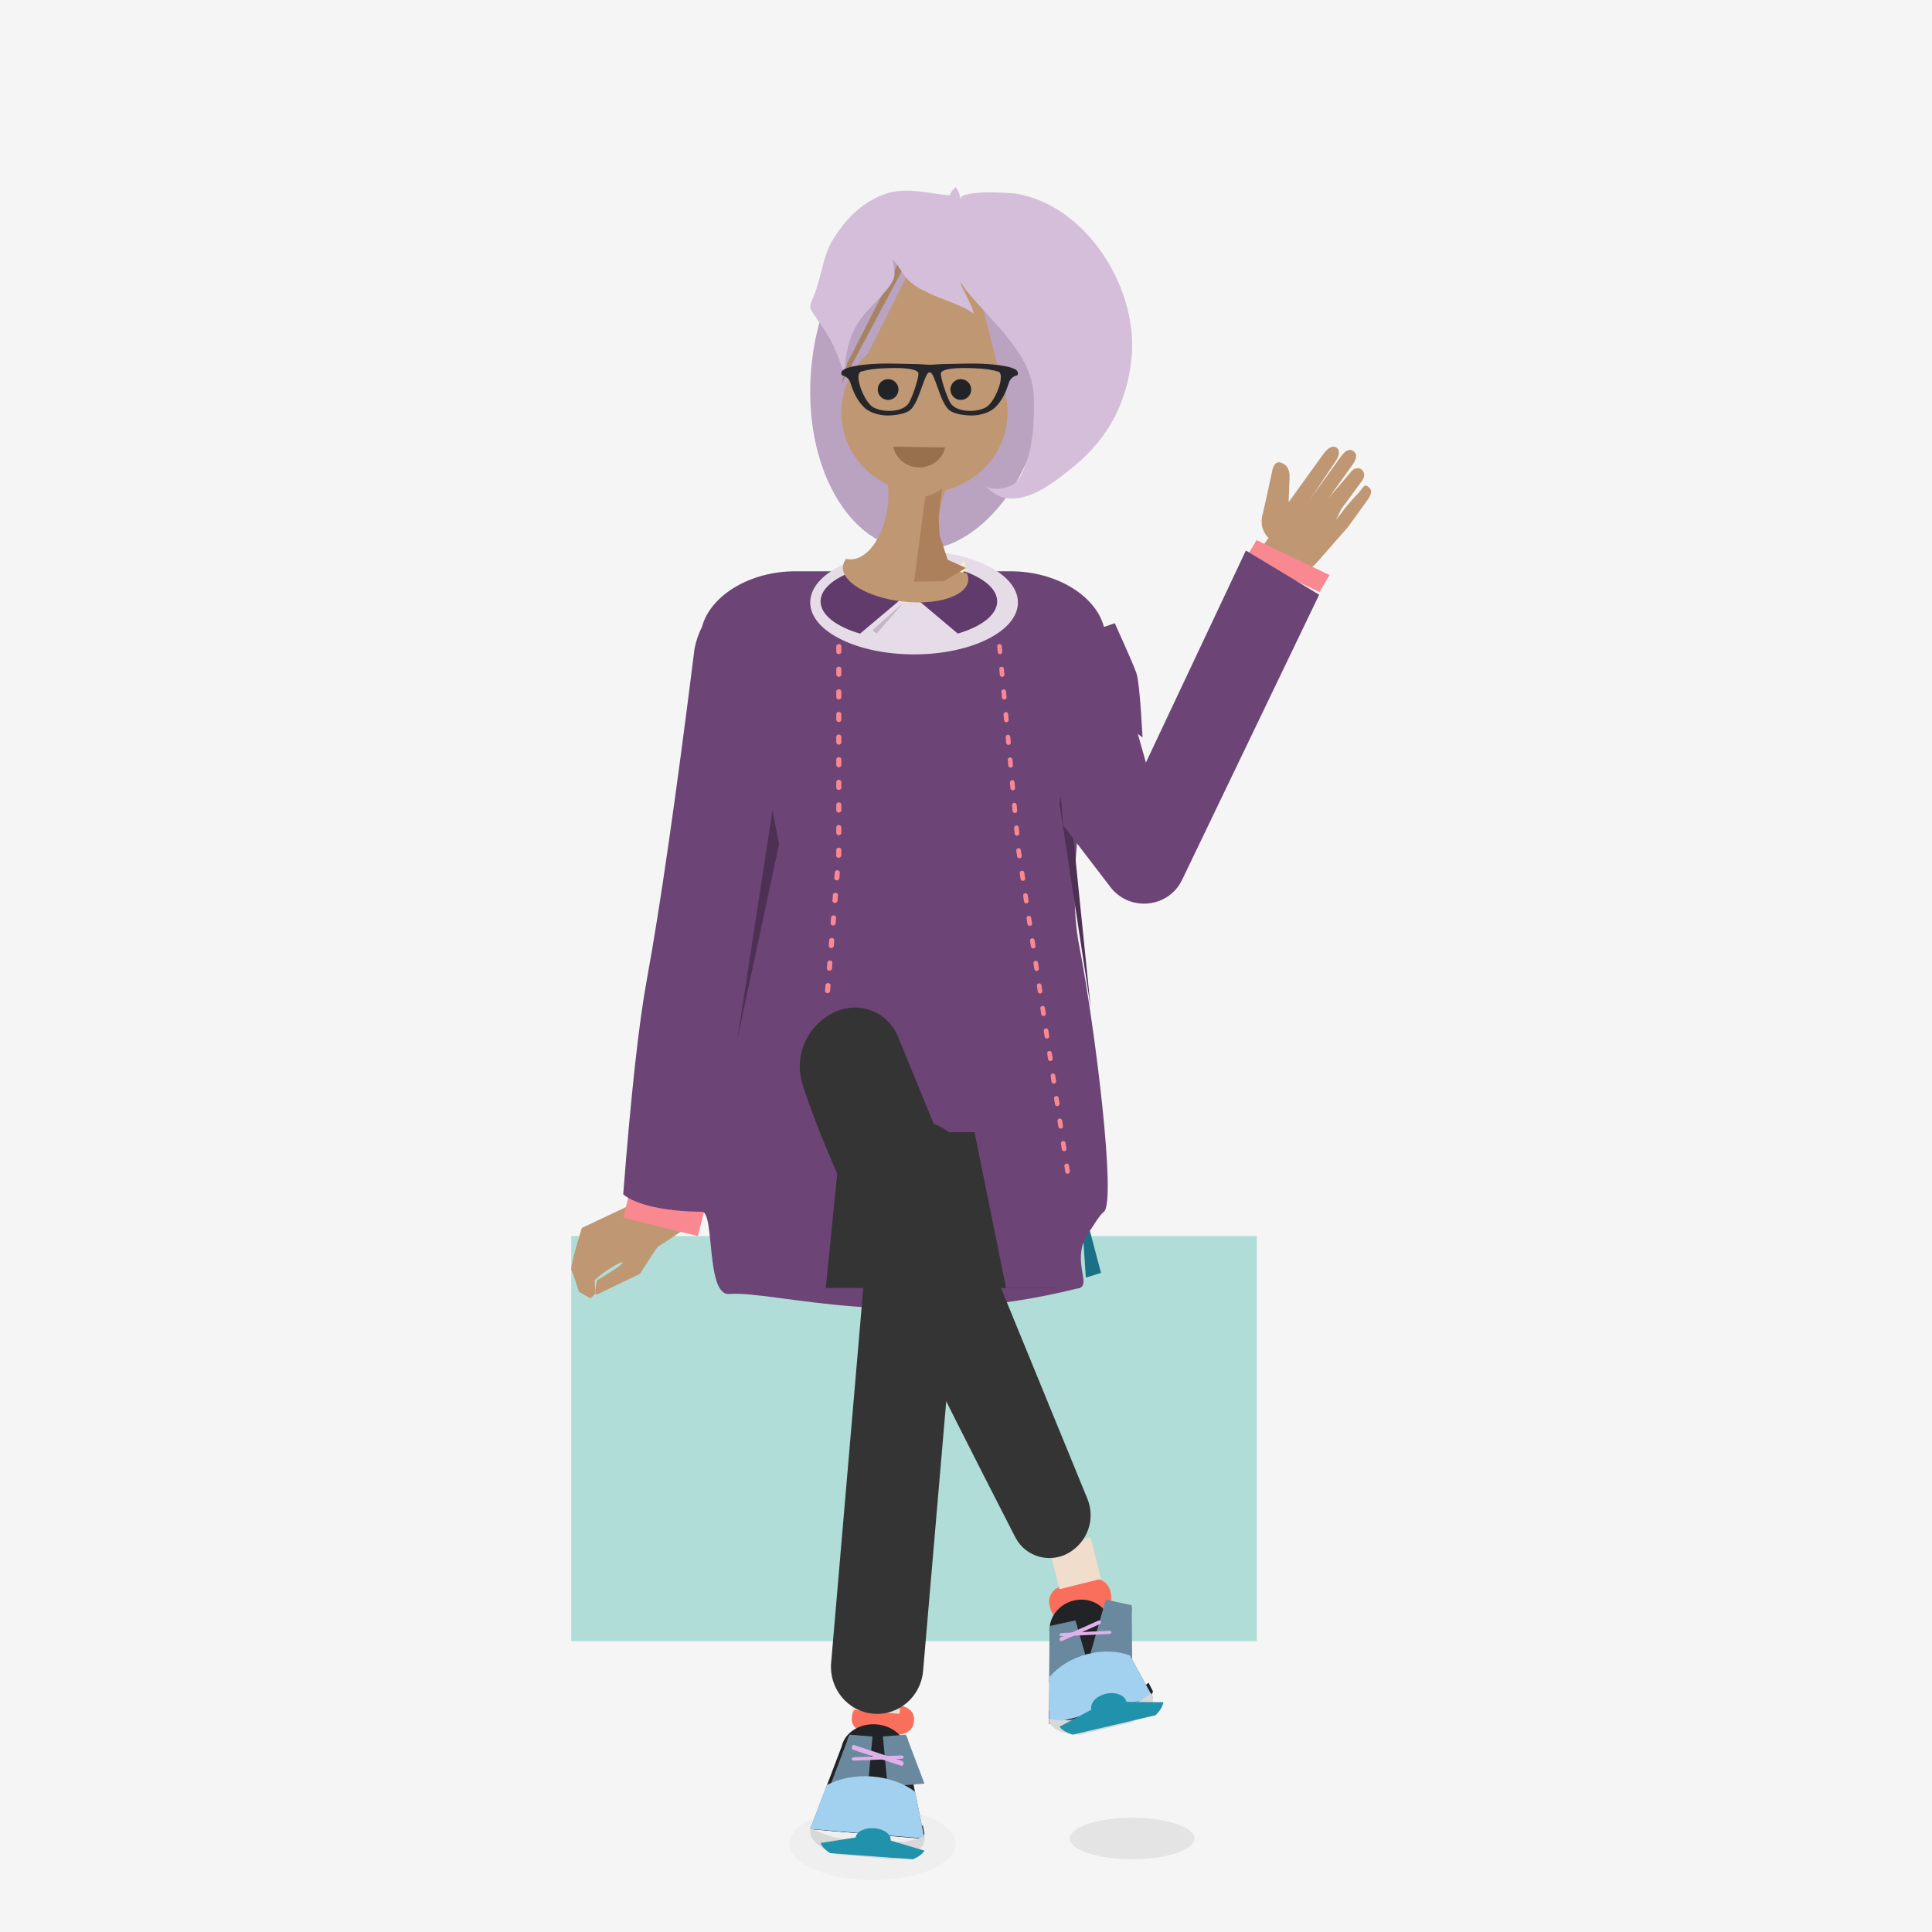 <?xml version="1.0" encoding="UTF-8"?>
<svg width="186px" height="186px" viewBox="0 0 186 186" version="1.1" xmlns="http://www.w3.org/2000/svg" xmlns:xlink="http://www.w3.org/1999/xlink">
    <!-- Generator: Sketch 48.2 (47327) - http://www.bohemiancoding.com/sketch -->
    <title>14_Bespoke  </title>
    <desc>Created with Sketch.</desc>
    <defs></defs>
    <g id="Page-1" stroke="none" stroke-width="1" fill="none" fill-rule="evenodd">
        <g id="14_Bespoke--">
            <rect id="Rectangle" fill="#F5F5F5" x="0" y="0" width="186" height="186"></rect>
            <g id="Group-24" transform="translate(55, 18)">
                <rect id="Rectangle-40" fill="#B0DDD7" x="0" y="101" width="66" height="39"></rect>
                <ellipse id="Oval-6" fill="#EFEFEF" cx="29" cy="159.5" rx="8" ry="3.5"></ellipse>
                <ellipse id="Oval-6" fill="#E4E4E4" cx="54" cy="159" rx="6" ry="2"></ellipse>
                <path d="M7.828,97 L11,100.217 C11.036,100.292 8.343,102.026 8.343,102.026 C8.257,102.034 6.611,104.636 6.611,104.636 L2.456,106.639 C2.17,106.558 2.478,105.257 2.478,105.257 C2.478,105.257 5.039,103.76 4.932,103.559 C4.825,103.358 3.262,104.433 3.176,104.478 C3.089,104.524 2.25,105.24 2.25,105.24 L2.32,106.554 L1.847,107 L0.735,106.358 C0.735,106.358 0.202,104.635 0.019,104.292 C-0.164,103.949 1.016,100.217 1.016,100.217 L7.828,97 Z" id="Hand_L" fill="#C09773"></path>
                <polygon id="Rectangle-5" fill="#F98891" points="5.813 96 13 97.774 12.187 101 5 99.226"></polygon>
                <path d="M15,104.545 L17,97 L16.464,105 L15,104.545 Z" id="Path-4" fill="#1A7185"></path>
                <polygon id="Path-4" fill="#1A7185" points="51 104.545 49.536 105 49 97"></polygon>
                <path d="M52,44.449 C51.854,43.697 51.607,42.99 51.275,42.34 C50.475,39.327 46.668,37 42.301,37 L36.29,37 C36.29,37.94 34.372,38.711 31.932,38.785 C29.493,38.711 27.575,37.94 27.575,37 L21.563,37 C17.196,37 13.39,39.327 12.589,42.34 C12.258,42.99 12.01,43.697 11.865,44.449 C10.07,58.795 8.538,69.425 7.268,76.339 C6.499,80.528 5.743,87.405 5,96.968 C5.308,97.305 7.248,98.609 12.589,98.663 C13.814,98.676 12.948,106.737 15.192,106.575 C19.736,106.249 31.727,110.312 48.881,106.01 C50.203,105.679 47.863,103.134 50.014,100.359 C50.284,100.011 50.78,99.048 51.275,98.663 C52.485,97.723 50.47,81.147 48.881,72.949 C47.786,67.299 48.826,57.799 52,44.449 Z" id="Combined-Shape" fill="#6C4476"></path>
                <ellipse id="Oval-8" fill="#E6DCE8" cx="33" cy="40" rx="10" ry="5"></ellipse>
                <path d="M27.259,36 C27.968,37.237 30.046,38.133 32.5,38.133 C34.954,38.133 37.032,37.237 37.741,36 C37.909,36.294 38,36.608 38,36.933 C38,38.627 35.538,40 32.5,40 C29.462,40 27,38.627 27,36.933 C27,36.608 27.091,36.294 27.259,36 Z" id="Combined-Shape" fill="#FEECC7"></path>
                <path d="M37.835,37 C39.765,37.682 41,38.727 41,39.897 C41,41.19 39.495,42.329 37.209,42.996 L32.582,39.1 C34.932,39.033 36.931,38.189 37.835,37 L37.835,37 Z M32.433,39.103 L27.804,43 C25.511,42.333 24,41.193 24,39.897 C24,38.797 25.091,37.808 26.825,37.127 C27.813,38.298 29.884,39.104 32.279,39.104 C32.331,39.104 32.382,39.104 32.433,39.103 L32.433,39.103 Z" id="Combined-Shape" fill="#613B6B"></path>
                <polygon id="Path-3" fill="#C5B5C9" points="32 40 29.397 43 29 42.674"></polygon>
                <polygon id="Rectangle-32" fill="#343434" points="22 91 47 91 47 106 22 106"></polygon>
                <polygon id="Path-65" fill="#6C4476" points="27 81 24.4 107 14 104.174"></polygon>
                <polygon id="Path-5" fill="#4E3055" points="19.37 60 16 82 20 63.288"></polygon>
                <path d="M25.51,44.218 L25.51,44.762 C25.51,44.883 25.62,44.98 25.755,44.98 C25.89,44.98 26,44.883 26,44.762 L26,44.218 C26,44.098 25.89,44 25.755,44 C25.62,44 25.51,44.098 25.51,44.218 Z M25.51,46.396 L25.51,46.941 C25.51,47.061 25.62,47.159 25.755,47.159 C25.89,47.159 26,47.061 26,46.941 L26,46.396 C26,46.276 25.89,46.178 25.755,46.178 C25.62,46.178 25.51,46.276 25.51,46.396 Z M25.51,48.574 L25.51,49.119 C25.51,49.239 25.62,49.337 25.755,49.337 C25.89,49.337 26,49.239 26,49.119 L26,48.574 C26,48.454 25.89,48.357 25.755,48.357 C25.62,48.357 25.51,48.454 25.51,48.574 Z M25.51,50.753 L25.51,51.297 C25.51,51.418 25.62,51.515 25.755,51.515 C25.89,51.515 26,51.418 26,51.297 L26,50.753 C26,50.632 25.89,50.535 25.755,50.535 C25.62,50.535 25.51,50.632 25.51,50.753 Z M25.51,52.931 L25.51,53.476 C25.51,53.596 25.62,53.693 25.755,53.693 C25.89,53.693 26,53.596 26,53.476 L26,52.931 C26,52.811 25.89,52.713 25.755,52.713 C25.62,52.713 25.51,52.811 25.51,52.931 Z M25.51,55.109 L25.51,55.654 C25.51,55.774 25.62,55.872 25.755,55.872 C25.89,55.872 26,55.774 26,55.654 L26,55.109 C26,54.989 25.89,54.892 25.755,54.892 C25.62,54.892 25.51,54.989 25.51,55.109 Z M25.51,57.288 L25.51,57.832 C25.51,57.953 25.62,58.05 25.755,58.05 C25.89,58.05 26,57.953 26,57.832 L26,57.288 C26,57.167 25.89,57.07 25.755,57.07 C25.62,57.07 25.51,57.167 25.51,57.288 Z M25.51,59.466 L25.51,60.011 C25.51,60.131 25.62,60.228 25.755,60.228 C25.89,60.228 26,60.131 26,60.011 L26,59.466 C26,59.346 25.89,59.248 25.755,59.248 C25.62,59.248 25.51,59.346 25.51,59.466 Z M25.51,61.644 L25.51,62.189 C25.51,62.309 25.62,62.407 25.755,62.407 C25.89,62.407 26,62.309 26,62.189 L26,61.644 C26,61.524 25.89,61.426 25.755,61.426 C25.62,61.426 25.51,61.524 25.51,61.644 Z M25.497,64.351 C25.487,64.471 25.589,64.575 25.724,64.584 C25.859,64.593 25.976,64.503 25.986,64.383 L25.999,64.22 L26,64.204 L26,63.823 C26,63.702 25.89,63.605 25.755,63.605 C25.62,63.605 25.51,63.702 25.51,63.823 L25.51,64.196 L25.497,64.351 Z M25.363,65.98 L25.319,66.523 C25.309,66.643 25.41,66.748 25.545,66.757 C25.68,66.765 25.798,66.675 25.808,66.555 L25.852,66.012 C25.862,65.892 25.761,65.788 25.626,65.779 C25.491,65.77 25.373,65.86 25.363,65.98 Z M25.185,68.153 L25.14,68.696 C25.131,68.816 25.232,68.92 25.367,68.929 C25.502,68.938 25.619,68.848 25.629,68.728 L25.674,68.184 C25.684,68.065 25.582,67.96 25.447,67.951 C25.312,67.943 25.195,68.033 25.185,68.153 Z M25.007,70.325 L24.962,70.868 C24.952,70.988 25.054,71.093 25.189,71.102 C25.324,71.11 25.441,71.02 25.451,70.9 L25.496,70.357 C25.505,70.237 25.404,70.133 25.269,70.124 C25.134,70.115 25.017,70.205 25.007,70.325 Z M24.828,72.498 L24.784,73.041 C24.774,73.161 24.875,73.265 25.01,73.274 C25.145,73.283 25.263,73.193 25.273,73.073 L25.317,72.53 C25.327,72.41 25.226,72.305 25.091,72.296 C24.956,72.288 24.838,72.378 24.828,72.498 Z M24.65,74.67 L24.606,75.214 C24.596,75.334 24.697,75.438 24.832,75.447 C24.967,75.455 25.085,75.365 25.094,75.245 L25.139,74.702 C25.149,74.582 25.047,74.478 24.912,74.469 C24.777,74.46 24.66,74.55 24.65,74.67 Z M24.472,76.843 L24.427,77.386 C24.417,77.506 24.519,77.61 24.654,77.619 C24.789,77.628 24.906,77.538 24.916,77.418 L24.961,76.875 C24.97,76.755 24.869,76.65 24.734,76.642 C24.599,76.633 24.482,76.723 24.472,76.843 Z M24.293,79.015 L24.249,79.559 C24.239,79.679 24.34,79.783 24.475,79.792 C24.61,79.8 24.728,79.71 24.738,79.59 L24.782,79.047 C24.792,78.927 24.691,78.823 24.556,78.814 C24.421,78.805 24.303,78.895 24.293,79.015 Z M24.115,81.188 L24.071,81.731 C24.061,81.851 24.162,81.955 24.297,81.964 C24.432,81.973 24.55,81.883 24.559,81.763 L24.604,81.22 C24.614,81.1 24.512,80.995 24.377,80.987 C24.242,80.978 24.125,81.068 24.115,81.188 Z M23.937,83.361 L23.892,83.904 C23.882,84.024 23.984,84.128 24.119,84.137 C24.254,84.146 24.371,84.055 24.381,83.935 L24.426,83.392 C24.436,83.272 24.334,83.168 24.199,83.159 C24.064,83.15 23.947,83.241 23.937,83.361 Z M23.759,85.533 L23.714,86.076 C23.704,86.196 23.806,86.301 23.941,86.309 C24.076,86.318 24.193,86.228 24.203,86.108 L24.247,85.565 C24.257,85.445 24.156,85.34 24.021,85.332 C23.886,85.323 23.768,85.413 23.759,85.533 Z M23.58,87.706 L23.536,88.249 C23.526,88.369 23.627,88.473 23.762,88.482 C23.897,88.491 24.015,88.4 24.024,88.28 L24.069,87.737 C24.079,87.617 23.977,87.513 23.842,87.504 C23.707,87.495 23.59,87.586 23.58,87.706 Z M23.402,89.878 L23.357,90.421 C23.347,90.541 23.449,90.646 23.584,90.654 C23.719,90.663 23.836,90.573 23.846,90.453 L23.891,89.91 C23.901,89.79 23.799,89.685 23.664,89.677 C23.529,89.668 23.412,89.758 23.402,89.878 Z M23.224,92.051 L23.179,92.594 C23.169,92.714 23.271,92.818 23.406,92.827 C23.541,92.836 23.658,92.745 23.668,92.625 L23.712,92.082 C23.722,91.962 23.621,91.858 23.486,91.849 C23.351,91.84 23.233,91.931 23.224,92.051 Z M23.045,94.223 L23.001,94.766 C22.991,94.886 23.092,94.991 23.227,94.999 C23.362,95.008 23.48,94.918 23.49,94.798 L23.534,94.255 C23.544,94.135 23.442,94.031 23.307,94.022 C23.173,94.013 23.055,94.103 23.045,94.223 Z" id="Line" fill="#F98891" fill-rule="nonzero"></path>
                <polygon id="Path-66" fill="#6C4476" points="26 78 22.792 105 19 104.156 22.792 79.688"></polygon>
                <path d="M46.045,136.546 C45.842,135.75 46.34,134.943 47.152,134.746 L50.03,134.044 C50.844,133.846 51.668,134.331 51.871,135.126 L51.955,135.454 C52.158,136.25 51.66,137.057 50.848,137.254 L47.97,137.956 C47.156,138.154 46.332,137.669 46.129,136.874 L46.045,136.546 Z" id="Rectangle-7" fill="#FA6E5C"></path>
                <polygon id="Rectangle-6" fill="#F1DDCC" points="46 131 50.004 130 51 134 46.996 135"></polygon>
                <path d="M46,148 L46.063,139.219 C45.888,137.838 46.851,136.48 48.33,136.1 C49.808,135.72 51.277,136.454 51.762,137.755 L56,145.432 L46,148 Z" id="Combined-Shape" fill="#212326"></path>
                <path d="M46,147.521 L46.005,146.732 C47.243,146.942 49.009,146.806 50.902,146.283 C52.898,145.732 54.587,144.876 55.574,144 L56,144.829 C55.94,145.048 55.836,145.27 55.691,145.491 L46.6,148 C46.355,147.867 46.152,147.707 46,147.521 Z" id="Combined-Shape" fill="#212326"></path>
                <path d="M46,144 L46.04,139.297 C46.002,139.042 46.009,138.789 46.057,138.542 L48.539,138 L50,143.127 L46,144 Z" id="Combined-Shape" fill="#6A899E"></path>
                <path d="M54,142 L50,141.127 L51.461,136 L53.943,136.542 C53.991,136.789 53.998,137.042 53.96,137.297 L54,142 Z" id="Combined-Shape" fill="#6A899E"></path>
                <path d="M46.032,143.45 C46.889,142.444 48.164,141.636 49.683,141.244 C51.146,140.867 52.585,140.941 53.773,141.369 L56,145.421 L46,148 L46.032,143.45 Z" id="Combined-Shape" fill="#A2D0EF"></path>
                <path d="M53.981,147.798 L48.986,149 C47.412,148.98 46.238,148.521 46.032,147.722 C46.011,147.643 46.001,147.563 46,147.482 C47.197,147.731 49.04,147.638 51.029,147.159 C53.161,146.646 54.93,145.817 55.817,145 C55.887,145.102 55.938,145.212 55.968,145.329 C56.175,146.129 55.362,147.066 53.981,147.798 L53.981,147.798 Z" id="Combined-Shape" fill="#D8D8D8"></path>
                <path d="M48.287,149 C47.706,148.831 47.258,148.572 47,148.234 L50.071,146.596 C49.919,145.965 50.535,145.284 51.457,145.067 C52.388,144.848 53.279,145.186 53.447,145.822 C53.45,145.83 53.452,145.839 53.454,145.847 L57,145.877 C56.942,146.291 56.675,146.721 56.245,147.129 L48.287,149 Z" id="Combined-Shape" fill="#2192AB"></path>
                <path d="M47.012,139.886 C46.977,139.791 47.02,139.683 47.108,139.643 L50.766,138.014 C50.854,137.975 50.953,138.02 50.988,138.114 C51.023,138.209 50.98,138.317 50.892,138.357 L47.234,139.986 C47.146,140.025 47.047,139.98 47.012,139.886 Z" id="Rectangle-9" fill="#DFB0EA"></path>
                <path d="M47,139.381 C46.995,139.295 47.081,139.222 47.191,139.217 L51.791,139 C51.901,138.995 51.995,139.06 52,139.146 C52.005,139.231 51.919,139.305 51.809,139.31 L47.209,139.526 C47.099,139.531 47.005,139.466 47,139.381 Z" id="Rectangle-9" fill="#DFB0EA"></path>
                <path d="M27.035,147.146 C27.108,146.455 27.845,145.945 28.675,146.005 L31.619,146.218 C32.451,146.279 33.067,146.886 32.994,147.578 L32.965,147.854 C32.892,148.545 32.155,149.055 31.325,148.995 L28.381,148.782 C27.549,148.721 26.933,148.114 27.006,147.422 L27.035,147.146 Z" id="Rectangle-7" fill="#FA6E5C"></path>
                <polygon id="Rectangle-6" fill="#F1DDCC" points="27.4 142 32 142.404 31.6 147 27 146.596"></polygon>
                <path d="M23,158.106 L26.036,150.122 C26.326,148.807 27.762,147.88 29.388,148.013 C31.014,148.145 32.254,149.289 32.305,150.632 L34,159 L23,158.106 Z" id="Combined-Shape" fill="#212326"></path>
                <path d="M24,157.642 L24.231,157 C25.313,157.556 26.982,157.994 28.879,158.156 C30.878,158.328 32.683,158.155 33.845,157.748 L34,158.557 C33.882,158.717 33.722,158.865 33.526,159 L24.417,158.219 C24.228,158.034 24.087,157.84 24,157.642 Z" id="Combined-Shape" fill="#212326"></path>
                <path d="M25,153.711 L26.542,149.649 C26.593,149.419 26.681,149.201 26.799,149 L29,149.179 L28.547,154 L25,153.711 Z" id="Combined-Shape" fill="#6A899E"></path>
                <path d="M34,153.711 L30.453,154 L30,149.179 L32.201,149 C32.319,149.201 32.407,149.419 32.458,149.649 L34,153.711 Z" id="Combined-Shape" fill="#6A899E"></path>
                <path d="M24.566,153.872 C25.773,153.221 27.336,152.893 29.007,153.031 C30.618,153.165 32.05,153.71 33.109,154.501 L34,159 L23,158.085 L24.566,153.872 Z" id="Combined-Shape" fill="#A2D0EF"></path>
                <path d="M31.075,161 L25.55,160.536 C23.953,159.987 22.924,159.129 23.004,158.252 C23.012,158.166 23.031,158.082 23.059,158 C24.188,158.653 26.1,159.178 28.299,159.363 C30.658,159.561 32.761,159.318 33.961,158.791 C33.995,158.918 34.007,159.046 33.996,159.175 C33.916,160.052 32.747,160.725 31.075,161 L31.075,161 Z" id="Combined-Shape" fill="#D8D8D8"></path>
                <path d="M24.927,160.409 C24.45,160.113 24.124,159.778 24,159.429 L27.378,158.9 C27.45,158.338 28.246,157.939 29.168,158.008 C30.099,158.077 30.806,158.596 30.747,159.167 C30.746,159.175 30.745,159.182 30.744,159.19 L34,160.168 C33.807,160.495 33.417,160.778 32.884,161 L24.927,160.409 Z" id="Combined-Shape" fill="#2192AB"></path>
                <path d="M27,151.348 C26.994,151.26 27.079,151.185 27.189,151.181 L31.789,151 C31.899,150.996 31.994,151.064 32,151.152 C32.006,151.24 31.921,151.315 31.811,151.319 L27.211,151.5 C27.101,151.504 27.006,151.436 27,151.348 Z" id="Rectangle-9" fill="#DFB0EA"></path>
                <path d="M27.008,150.172 C27.039,150.045 27.154,149.973 27.264,150.009 L31.849,151.534 C31.959,151.57 32.023,151.703 31.992,151.828 C31.961,151.955 31.846,152.027 31.736,151.991 L27.151,150.466 C27.041,150.43 26.977,150.297 27.008,150.172 Z" id="Rectangle-9" fill="#DFB0EA"></path>
                <path d="M33.944,90.018 C36.389,90.236 38.197,92.432 37.983,94.924 L33.869,142.865 C33.655,145.357 31.5,147.201 29.056,146.982 C26.611,146.764 24.803,144.568 25.017,142.076 L29.131,94.135 C29.345,91.643 31.5,89.799 33.944,90.018 Z" id="Rectangle-33" fill="#343434"></path>
                <path d="M25.563,79.351 C27.827,78.401 30.442,79.445 31.403,81.684 C31.412,81.707 31.422,81.729 31.431,81.751 L49.689,126.295 C50.498,128.27 49.682,130.532 47.79,131.554 C46.01,132.516 43.779,131.869 42.806,130.109 C42.788,130.077 42.771,130.045 42.754,130.012 C34.733,114.396 29.122,102.965 25.921,95.719 C24.24,91.913 23.021,88.801 22.263,86.383 L22.263,86.383 C21.375,83.549 22.801,80.51 25.563,79.351 Z" id="Rectangle-33" fill="#343434"></path>
                <path d="M32.422,34.942 C26.176,34.175 22.044,25.967 23.191,16.61 C24.339,7.253 30.333,0.29 36.578,1.058 C42.824,1.825 46.956,10.033 45.809,19.39 C44.661,28.747 38.667,35.71 32.422,34.942 Z" id="Hair" fill="#BAA2C1"></path>
                <path d="M36.018,29.196 C35.753,29.857 35.557,30.604 35.455,31.403 C35.076,34.382 36.152,36.96 37.857,37.162 C37.932,37.171 38.006,37.175 38.08,37.175 C38.194,37.422 38.24,37.674 38.208,37.924 C38.018,39.414 35.166,40.301 31.837,39.906 C28.507,39.512 25.962,37.984 26.151,36.495 C26.183,36.244 26.291,36.011 26.463,35.798 C26.535,35.815 26.608,35.829 26.683,35.838 C28.388,36.04 30.077,33.789 30.456,30.811 C30.552,30.056 30.555,29.328 30.478,28.657 C27.503,27.249 25.634,24.134 26.06,20.781 C26.599,16.548 30.59,13.539 34.975,14.058 C39.36,14.578 42.478,18.431 41.94,22.664 C41.528,25.899 39.099,28.42 36.018,29.196 Z" id="Combined-Shape" fill="#C09773"></path>
                <path d="M33,38 L34.078,29.802 C34.741,29.679 35.401,29.249 35.574,29.13 L35.694,29 L35.364,31.646 L35.455,33.508 L36.236,35.89 L38,36.678 L35.838,37.963 L33,38 Z" id="Combined-Shape" fill="#AC805A"></path>
                <path d="M38.795,8.33 L42,21 L27,19.166 L32.753,7.686 C33.543,6.089 34.477,4.818 36.143,5.021 C37.778,5.221 38.446,6.794 38.795,8.33 Z" id="Combined-Shape" fill="#C09773"></path>
                <path d="M34,4 L26,19 L26.586,16.928 L32.088,6.139 C32.088,6.139 32.795,4.866 33.074,4.553 C33.354,4.24 34,4 34,4 Z" id="Hair-shadow" fill="#A68363"></path>
                <path d="M37.468,1.195 C37.366,0.237 42.322,0.552 42.89,0.653 C49.735,1.853 54.749,9.991 53.908,16.776 C53.388,20.967 51.643,24.201 48.436,26.856 C46.269,28.649 42.388,31.785 39.846,28.697 C40.419,29.391 42.212,28.965 42.761,28.477 C43.367,27.932 43.73,26.808 43.961,26.051 C44.518,24.216 44.573,22.132 44.527,20.226 C44.428,16.018 40.32,12.897 37.871,9.758 C37.711,9.553 37.623,9.323 37.449,9.144 C37.757,10.158 38.539,11.197 38.739,12.187 C37.471,11.283 35.871,10.921 34.488,10.252 C33.535,9.794 32.814,9.448 32.141,8.619 C31.722,8.1 31.415,7.385 30.938,6.997 C31.104,8.124 31.365,8.524 30.646,9.532 C29.682,10.879 28.355,11.82 27.509,13.251 C26.604,14.787 26.414,16.231 26.279,18.003 C25.872,16.781 25.389,15.467 24.782,14.418 C24.423,13.796 23.95,13.139 23.559,12.567 C22.855,11.545 22.861,11.611 23.327,10.533 C24.101,8.745 24.174,6.677 25.205,5.037 C26.426,3.096 27.786,1.676 29.901,0.793 C32.078,-0.115 34.246,0.646 36.465,0.801 C36.544,0.428 36.809,0.244 36.984,0 C37.257,0.333 37.421,0.753 37.468,1.195 Z" id="Fill-88" fill="#D4BEDA"></path>
                <path d="M27.657,18.169 C27.683,17.947 27.767,17.814 27.907,17.773 C28.558,17.58 29.293,17.478 30.221,17.453 L30.31,17.449 C30.465,17.443 30.788,17.429 31.168,17.429 C32.915,17.429 33.319,17.708 33.403,17.874 C33.548,18.158 32.823,20.278 32.504,20.789 C32.204,21.271 31.498,21.559 30.614,21.559 C30.037,21.559 29.475,21.432 29.072,21.21 C28.388,20.834 27.555,19.043 27.657,18.169 Z M39.928,21.21 C39.525,21.432 38.963,21.559 38.386,21.559 C37.502,21.559 36.796,21.271 36.496,20.789 C36.178,20.278 35.452,18.158 35.597,17.874 C35.682,17.708 36.085,17.429 37.833,17.429 C38.212,17.429 38.536,17.443 38.691,17.449 L38.78,17.453 C39.707,17.478 40.442,17.58 41.093,17.773 C41.233,17.814 41.317,17.947 41.343,18.169 C41.445,19.043 40.612,20.834 39.928,21.21 Z M38.526,17 C37.953,17 37.373,17.015 36.811,17.029 C36.42,17.039 36.033,17.049 35.653,17.053 C35.571,17.055 35.399,17.066 35.201,17.079 C34.943,17.097 34.651,17.116 34.5,17.116 C34.349,17.116 34.057,17.097 33.8,17.079 C33.601,17.066 33.43,17.055 33.347,17.053 C32.967,17.049 32.58,17.039 32.189,17.029 C31.628,17.015 31.047,17 30.474,17 C29.656,17 28.993,17.03 28.386,17.093 C26.768,17.26 26.024,17.516 26.001,17.902 C25.988,18.12 26.097,18.158 26.221,18.18 C26.273,18.189 26.322,18.198 26.372,18.233 C26.649,18.428 26.772,18.539 26.872,18.847 C27.166,19.764 27.496,20.511 28.153,21.179 C28.707,21.744 29.627,21.972 30.303,21.998 C30.352,21.999 30.405,22 30.46,22 C31.205,22 32.199,21.836 32.622,21.478 C33.111,21.063 33.453,20.097 33.755,19.246 C33.985,18.594 34.247,17.855 34.454,17.855 C34.461,17.855 34.5,17.866 34.5,17.866 C34.532,17.857 34.539,17.855 34.547,17.855 C34.753,17.855 35.015,18.594 35.245,19.246 C35.547,20.097 35.889,21.063 36.378,21.478 C36.801,21.836 37.795,22 38.54,22 C38.595,22 38.648,21.999 38.697,21.998 C39.373,21.972 40.293,21.744 40.848,21.179 C41.504,20.512 41.834,19.764 42.129,18.847 C42.228,18.539 42.351,18.429 42.629,18.233 C42.678,18.198 42.727,18.189 42.779,18.18 C42.903,18.158 43.012,18.12 42.999,17.902 C42.976,17.516 42.232,17.26 40.659,17.098 C40.007,17.03 39.344,17 38.526,17 Z" id="Glasses" fill="#26262B"></path>
                <circle id="Oval-23" fill="#212326" cx="37.5" cy="19.5" r="1"></circle>
                <circle id="Oval-23" fill="#212326" cx="30.5" cy="19.5" r="1"></circle>
                <path d="M33.464,27 C34.698,27.02 35.743,26.196 36,25.082 L31,25 C31.216,26.121 32.229,26.979 33.464,27 Z" id="Mouth" fill="#97704E"></path>
                <polygon id="Path-25" fill="#6C4476" points="37 82 41.857 106 49 106 49 83.395"></polygon>
                <path d="M41.001,44.239 L41.052,44.785 C41.063,44.906 41.172,44.995 41.295,44.984 C41.418,44.973 41.508,44.866 41.497,44.745 L41.446,44.199 C41.434,44.079 41.326,43.99 41.203,44.001 C41.08,44.012 40.99,44.119 41.001,44.239 Z M41.205,46.423 L41.256,46.969 C41.268,47.09 41.376,47.179 41.499,47.168 C41.622,47.156 41.713,47.05 41.701,46.929 L41.65,46.383 C41.639,46.263 41.53,46.174 41.407,46.185 C41.284,46.196 41.194,46.303 41.205,46.423 Z M41.41,48.607 L41.461,49.153 C41.472,49.274 41.581,49.362 41.704,49.351 C41.827,49.34 41.917,49.234 41.906,49.113 L41.855,48.567 C41.843,48.446 41.735,48.358 41.612,48.369 C41.489,48.38 41.398,48.487 41.41,48.607 Z M41.614,50.791 L41.665,51.337 C41.677,51.458 41.785,51.546 41.908,51.535 C42.031,51.524 42.121,51.417 42.11,51.297 L42.059,50.751 C42.048,50.63 41.939,50.541 41.816,50.553 C41.693,50.564 41.603,50.67 41.614,50.791 Z M41.819,52.975 L41.87,53.521 C41.881,53.641 41.99,53.73 42.113,53.719 C42.235,53.708 42.326,53.601 42.314,53.481 L42.263,52.935 C42.252,52.814 42.143,52.725 42.021,52.736 C41.898,52.747 41.807,52.854 41.819,52.975 Z M42.023,55.159 L42.074,55.705 C42.085,55.825 42.194,55.914 42.317,55.903 C42.44,55.892 42.53,55.785 42.519,55.665 L42.468,55.119 C42.456,54.998 42.348,54.909 42.225,54.92 C42.102,54.931 42.012,55.038 42.023,55.159 Z M42.227,57.343 L42.279,57.889 C42.29,58.009 42.399,58.098 42.521,58.087 C42.644,58.076 42.735,57.969 42.723,57.848 L42.672,57.302 C42.661,57.182 42.552,57.093 42.429,57.104 C42.307,57.115 42.216,57.222 42.227,57.343 Z M42.432,59.526 L42.483,60.072 C42.494,60.193 42.603,60.282 42.726,60.271 C42.849,60.26 42.939,60.153 42.928,60.032 L42.877,59.486 C42.865,59.366 42.757,59.277 42.634,59.288 C42.511,59.299 42.421,59.406 42.432,59.526 Z M42.636,61.71 L42.687,62.256 C42.699,62.377 42.807,62.466 42.93,62.455 C43.053,62.444 43.143,62.337 43.132,62.216 L43.081,61.67 C43.07,61.55 42.961,61.461 42.838,61.472 C42.715,61.483 42.625,61.59 42.636,61.71 Z M43.285,63.854 C43.274,63.733 43.165,63.645 43.043,63.656 C42.92,63.667 42.829,63.774 42.841,63.894 L42.843,63.922 L42.845,63.935 L42.923,64.449 C42.942,64.569 43.055,64.651 43.177,64.633 C43.299,64.615 43.383,64.504 43.365,64.384 L43.287,63.876 L43.285,63.854 Z M43.171,66.076 L43.254,66.618 C43.272,66.738 43.386,66.82 43.508,66.802 C43.63,66.784 43.714,66.673 43.696,66.553 L43.613,66.011 C43.595,65.891 43.481,65.808 43.359,65.826 C43.237,65.844 43.153,65.956 43.171,66.076 Z M43.502,68.245 L43.585,68.787 C43.603,68.907 43.717,68.989 43.839,68.971 C43.961,68.953 44.045,68.842 44.027,68.722 L43.944,68.18 C43.926,68.06 43.812,67.977 43.69,67.995 C43.568,68.013 43.484,68.125 43.502,68.245 Z M43.833,70.413 L43.916,70.956 C43.934,71.075 44.048,71.158 44.17,71.14 C44.292,71.122 44.376,71.01 44.358,70.891 L44.275,70.348 C44.257,70.229 44.143,70.146 44.021,70.164 C43.899,70.182 43.815,70.294 43.833,70.413 Z M44.164,72.582 L44.247,73.124 C44.265,73.244 44.379,73.327 44.501,73.309 C44.623,73.291 44.707,73.179 44.689,73.06 L44.606,72.517 C44.588,72.398 44.474,72.315 44.352,72.333 C44.23,72.351 44.146,72.462 44.164,72.582 Z M44.495,74.751 L44.578,75.293 C44.596,75.413 44.71,75.496 44.832,75.478 C44.954,75.46 45.038,75.348 45.019,75.228 L44.937,74.686 C44.918,74.566 44.805,74.484 44.683,74.502 C44.561,74.52 44.477,74.631 44.495,74.751 Z M44.826,76.92 L44.909,77.462 C44.927,77.582 45.041,77.665 45.163,77.647 C45.285,77.629 45.369,77.517 45.35,77.397 L45.268,76.855 C45.249,76.735 45.136,76.653 45.014,76.671 C44.892,76.689 44.808,76.8 44.826,76.92 Z M45.157,79.089 L45.24,79.631 C45.258,79.751 45.372,79.833 45.493,79.815 C45.615,79.798 45.7,79.686 45.681,79.566 L45.599,79.024 C45.58,78.904 45.467,78.822 45.345,78.839 C45.223,78.857 45.139,78.969 45.157,79.089 Z M45.488,81.258 L45.57,81.8 C45.589,81.92 45.702,82.002 45.824,81.984 C45.946,81.966 46.03,81.855 46.012,81.735 L45.929,81.193 C45.911,81.073 45.797,80.99 45.675,81.008 C45.554,81.026 45.469,81.138 45.488,81.258 Z M45.819,83.427 L45.901,83.969 C45.92,84.089 46.033,84.171 46.155,84.153 C46.277,84.135 46.361,84.024 46.343,83.904 L46.26,83.362 C46.242,83.242 46.128,83.159 46.006,83.177 C45.884,83.195 45.8,83.307 45.819,83.427 Z M46.15,85.595 L46.232,86.138 C46.251,86.257 46.364,86.34 46.486,86.322 C46.608,86.304 46.692,86.192 46.674,86.073 L46.591,85.53 C46.573,85.411 46.459,85.328 46.337,85.346 C46.215,85.364 46.131,85.476 46.15,85.595 Z M46.48,87.764 L46.563,88.307 C46.581,88.426 46.695,88.509 46.817,88.491 C46.939,88.473 47.023,88.361 47.005,88.242 L46.922,87.699 C46.904,87.58 46.79,87.497 46.668,87.515 C46.546,87.533 46.462,87.645 46.48,87.764 Z M46.811,89.933 L46.894,90.475 C46.912,90.595 47.026,90.678 47.148,90.66 C47.27,90.642 47.354,90.53 47.336,90.41 L47.253,89.868 C47.235,89.748 47.121,89.666 46.999,89.684 C46.877,89.702 46.793,89.813 46.811,89.933 Z M47.142,92.102 L47.225,92.644 C47.243,92.764 47.357,92.847 47.479,92.829 C47.601,92.811 47.685,92.699 47.667,92.579 L47.584,92.037 C47.566,91.917 47.452,91.835 47.33,91.853 C47.208,91.871 47.124,91.982 47.142,92.102 Z M47.473,94.271 L47.556,94.813 C47.574,94.933 47.688,95.015 47.81,94.998 C47.932,94.98 48.016,94.868 47.998,94.748 L47.915,94.206 C47.897,94.086 47.783,94.004 47.661,94.022 C47.539,94.04 47.455,94.151 47.473,94.271 Z" id="Line" fill="#F98891" fill-rule="nonzero"></path>
                <polygon id="Path-5" fill="#4E3055" points="47.656 56 50 79 47 59.385"></polygon>
                <path d="M69.756,36.885 C69.016,37.933 67.662,38 67.662,38 L66,35.351 L67.128,33.787 C67.128,33.787 66.136,32.954 66.566,31.469 C66.679,31.077 67.473,27.373 67.473,27.373 C67.473,27.373 67.613,26.324 68.299,26.533 C68.299,26.533 69.204,26.715 69.15,27.953 C69.133,28.349 69.062,30.297 69.062,30.297 C69.062,30.297 69.07,30.304 69.083,30.318 L72.407,25.709 C72.927,24.988 73.382,24.881 73.687,25.104 C73.992,25.327 74.032,25.796 73.512,26.517 L71.135,30.054 L74.094,25.951 C74.614,25.23 75.003,25.215 75.308,25.438 C75.613,25.661 75.718,26.038 75.198,26.759 L72.947,29.908 L75.058,27.43 C75.314,27.075 75.769,26.968 76.074,27.191 C76.378,27.414 76.418,27.883 76.162,28.238 L74.133,31.008 L73.62,32.027 C73.947,31.64 74.201,31.318 74.384,31.062 C74.63,30.719 75.121,30.161 75.858,29.389 C76.378,28.668 76.424,28.641 76.729,28.864 C77.033,29.087 77.172,29.419 76.652,30.14 L74.786,32.726 L71.701,36.239 C71.216,36.792 70.473,37.039 69.756,36.885 Z" id="Combined-Shape" fill="#C09773"></path>
                <polygon id="Rectangle-5" fill="#F98891" points="65.969 34 73 37.361 72.031 39 65 35.639"></polygon>
                <path d="M51.881,44.507 C52.228,44.938 52.444,45.289 52.529,45.56 C52.615,45.832 53.545,49.116 55.32,55.413 L64.945,35 L72,39.254 L58.787,66.739 C57.842,68.704 55.446,69.549 53.434,68.626 C52.836,68.352 52.317,67.939 51.921,67.423 L47.351,61.454 L46,43.798 L51.881,44.507 Z" id="Path-15" fill="#6C4476"></path>
                <path d="M52.324,42 C53.514,44.632 54.207,46.231 54.405,46.795 C54.604,47.359 54.802,49.427 55,53 L44,44.821 L52.324,42 Z" id="Path-40" fill="#6C4476"></path>
            </g>
        </g>
    </g>
</svg>